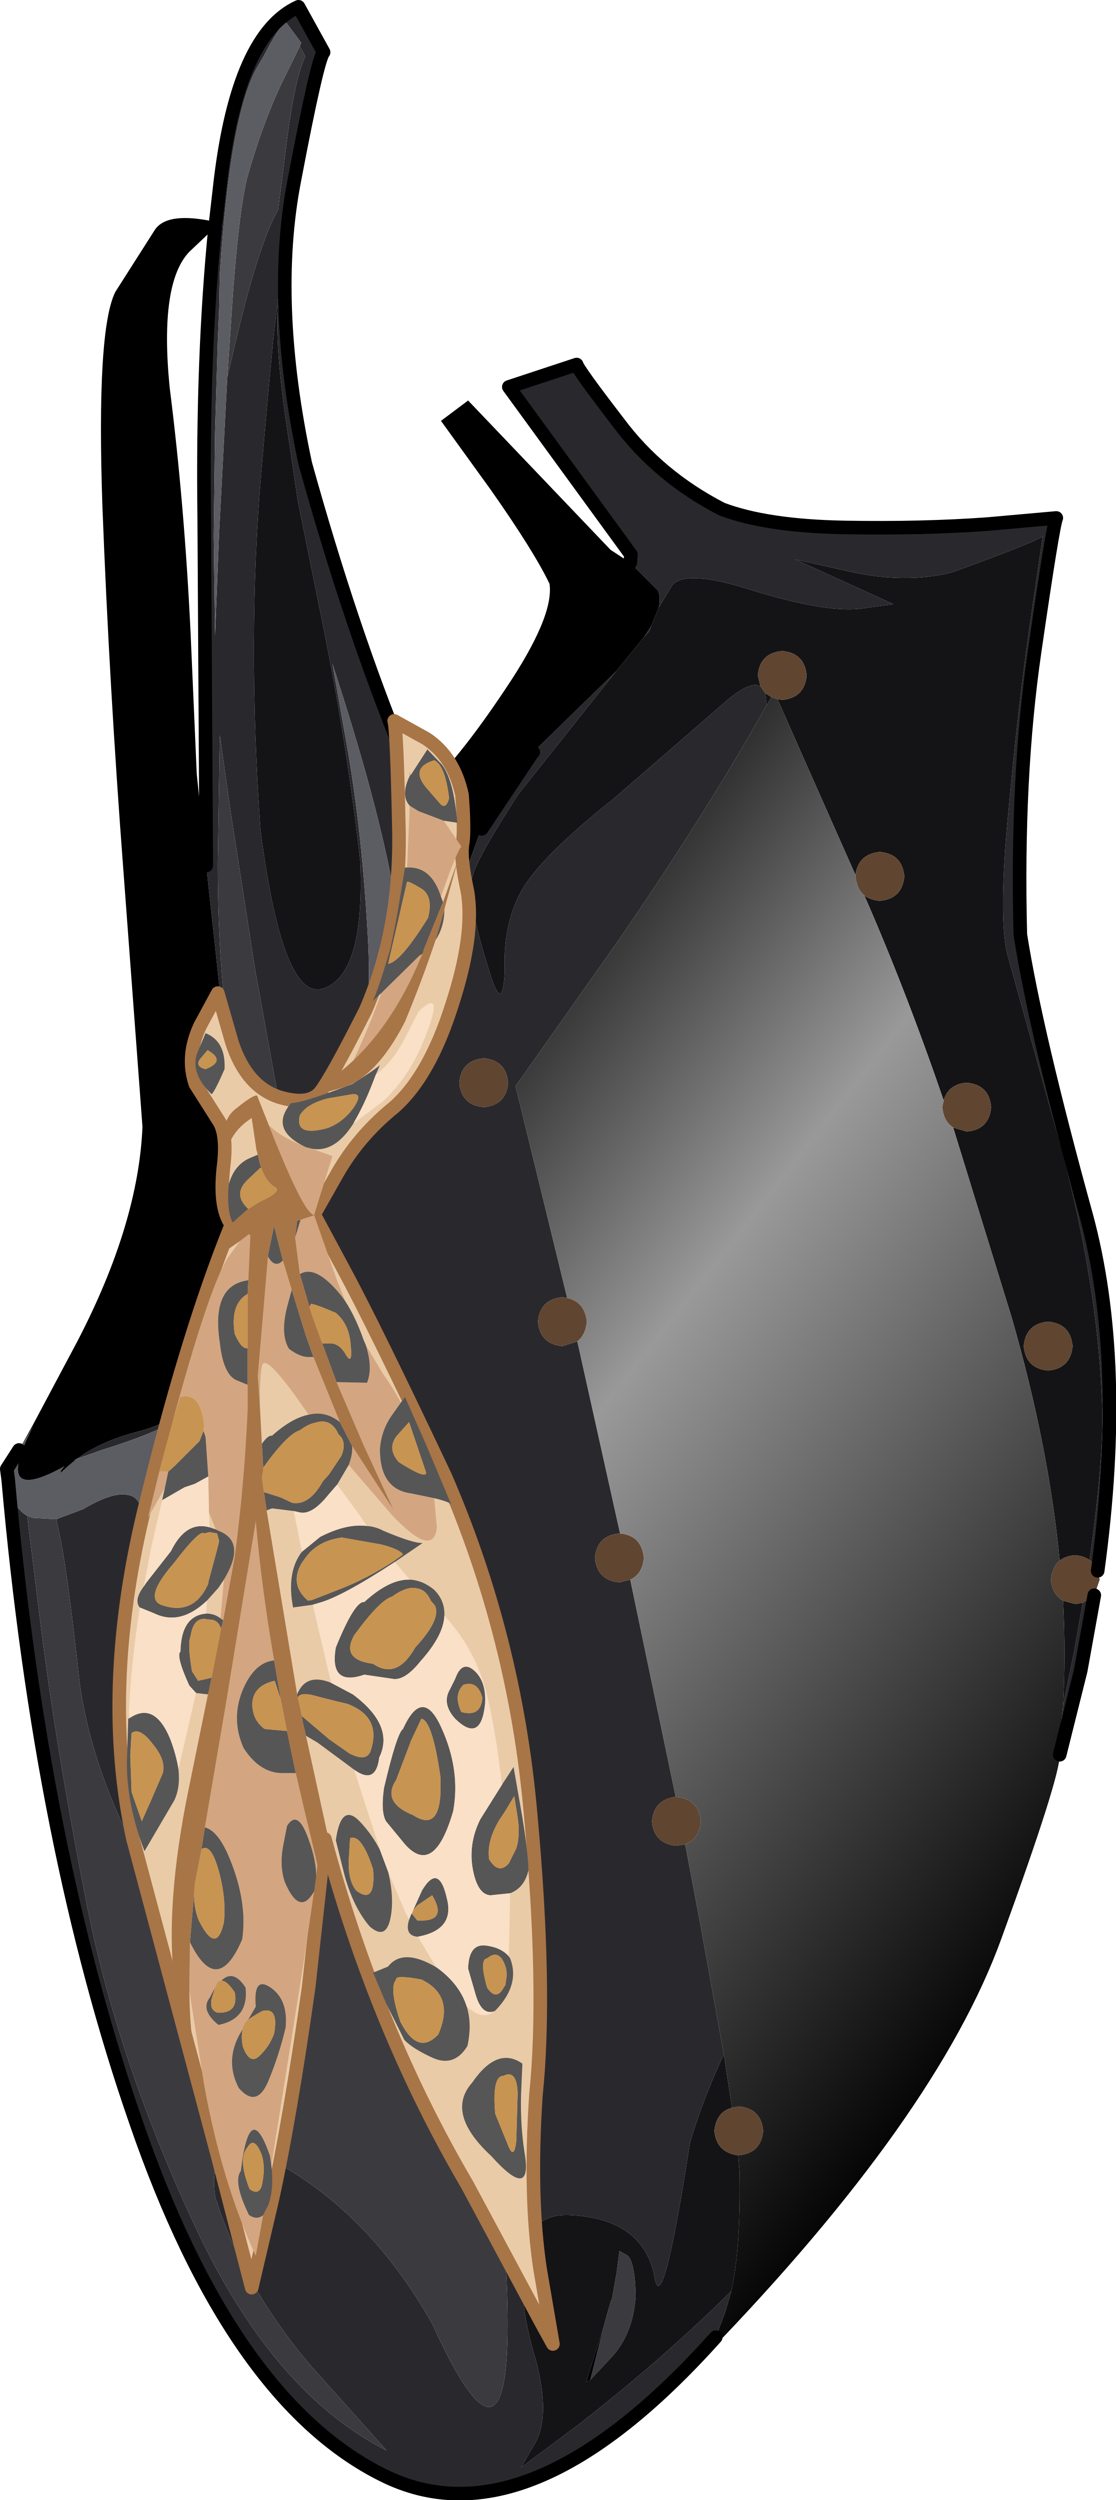 <?xml version="1.0" encoding="UTF-8" standalone="no"?>
<svg xmlns:xlink="http://www.w3.org/1999/xlink" height="184.15px" width="82.25px" xmlns="http://www.w3.org/2000/svg">
  <g transform="matrix(1.0, 0.0, 0.0, 1.0, 41.1, 92.05)">
    <path d="M-19.0 -88.65 L-18.9 -88.9 -19.9 -90.25 Q-20.15 -90.85 -21.65 -87.95 L-22.15 -87.1 Q-24.15 -83.55 -24.9 -71.9 L-24.95 -69.35 -25.05 -66.9 -25.25 -60.25 -25.35 -52.6 -25.25 -45.25 -24.95 -52.85 -24.35 -64.25 -23.55 -67.65 Q-21.95 -74.25 -20.6 -76.6 L-19.95 -81.75 Q-19.35 -86.35 -18.6 -87.9 L-19.0 -88.65 M-25.2 -75.7 L-24.85 -78.75 Q-23.55 -89.55 -19.1 -91.55 L-17.25 -88.2 Q-17.7 -87.75 -19.4 -78.8 -21.15 -69.85 -18.6 -57.9 -15.25 -45.85 -11.4 -36.45 L-7.35 -26.75 -7.35 -26.8 -7.25 -26.55 -5.85 -30.4 -5.6 -31.0 -1.9 -36.55 -1.8 -36.65 4.3 -42.6 -2.9 -33.55 Q-5.8 -29.05 -6.2 -27.75 -6.65 -26.45 -6.25 -25.2 -5.9 -23.15 -4.95 -20.25 -4.05 -17.35 -3.9 -20.55 -4.05 -24.1 -2.55 -26.65 -1.0 -29.15 4.1 -33.2 L12.35 -40.35 Q14.2 -41.95 14.95 -41.5 L15.3 -41.0 15.4 -40.2 15.4 -40.1 Q10.75 -31.85 4.35 -22.6 L-3.1 -12.05 0.7 3.55 0.35 3.5 Q-1.3 3.65 -1.45 5.3 -1.3 6.95 0.35 7.1 L1.45 6.75 4.6 20.9 4.55 20.9 Q2.9 21.05 2.75 22.7 2.9 24.35 4.55 24.5 L5.35 24.3 8.7 40.3 Q7.1 40.5 6.95 42.1 7.1 43.75 8.75 43.9 L9.4 43.8 10.5 49.6 12.25 59.25 Q10.6 62.85 9.75 65.8 7.65 79.35 7.1 75.45 6.15 71.3 0.75 71.1 -2.2 71.05 -2.55 74.35 -2.9 77.6 -1.6 81.8 -0.55 85.8 -1.6 87.8 L-2.7 89.7 -1.5 88.8 1.45 86.6 Q7.7 81.75 12.8 76.7 L12.35 78.25 11.65 80.1 Q-2.25 95.6 -12.9 90.25 -24.05 84.7 -31.1 64.2 -38.1 44.05 -40.5 16.9 -40.25 18.95 -39.1 19.6 L-38.05 28.05 Q-36.85 37.45 -34.6 48.75 -32.25 60.2 -26.6 72.2 -20.9 84.25 -12.6 88.45 L-18.15 82.25 Q-23.15 76.4 -25.25 69.75 -26.0 64.0 -19.75 67.8 -13.5 71.6 -9.25 79.1 -2.6 93.75 -3.9 73.45 -5.05 62.05 -10.55 46.0 -16.0 29.9 -17.9 19.75 -19.05 10.25 -19.35 1.75 -19.7 -6.75 -20.6 -11.25 L-22.3 -20.65 -24.1 -32.25 -24.9 -37.9 -25.05 -28.5 Q-25.05 -19.9 -23.9 -13.55 -22.65 -8.25 -22.6 -4.65 -22.55 -1.05 -23.6 2.75 L-23.65 3.1 -24.7 5.9 Q-26.25 10.15 -26.95 11.45 -27.5 12.85 -33.6 14.75 L-35.3 15.35 -35.5 15.45 -35.35 15.35 Q-33.65 14.1 -30.95 13.4 -27.65 12.55 -26.6 10.45 L-24.1 2.85 Q-22.55 -2.2 -23.1 -5.55 -23.65 -7.95 -24.45 -14.95 L-25.9 -28.3 -25.9 -28.55 -26.05 -54.0 Q-26.2 -65.75 -25.25 -75.3 -24.85 -75.6 -24.65 -75.55 L-25.2 -75.7 M5.35 -50.6 L5.4 -51.2 -3.6 -63.55 1.4 -65.2 Q1.5 -64.8 4.5 -60.9 7.45 -56.95 12.1 -54.55 15.4 -53.3 21.15 -53.2 26.9 -53.1 31.7 -53.45 L36.75 -53.9 Q36.5 -53.35 35.15 -44.05 33.8 -34.75 34.1 -23.2 35.25 -15.95 38.95 -2.55 41.9 8.3 39.8 23.65 39.6 23.1 39.2 22.85 40.35 14.8 40.1 10.8 39.75 2.45 37.1 -7.55 L33.1 -21.9 Q32.5 -24.8 33.2 -32.05 33.85 -39.3 34.75 -45.7 L35.75 -52.55 Q35.4 -52.2 29.1 -49.9 25.75 -49.05 21.75 -49.9 L17.5 -50.85 24.75 -47.55 22.2 -47.2 Q19.65 -46.95 14.4 -48.55 9.45 -50.15 8.45 -48.95 L7.45 -47.3 Q7.6 -48.0 7.4 -48.55 L5.35 -50.6 M39.55 25.45 L38.55 31.0 37.0 37.2 36.9 36.95 37.25 33.55 38.05 29.65 38.7 26.0 39.55 25.45 M-40.6 16.15 L-39.7 14.75 -40.6 16.15 M-20.55 -70.25 Q-20.8 -69.45 -21.85 -57.2 -22.9 -44.95 -21.9 -30.9 -20.25 -18.2 -17.25 -19.25 -14.2 -20.3 -14.55 -28.6 -15.5 -37.05 -17.25 -45.75 L-19.15 -55.15 -20.1 -61.55 Q-20.9 -67.35 -20.55 -70.25 M6.9 -45.95 L6.75 -45.55 6.35 -45.1 6.9 -45.95 M-15.45 -36.65 Q-14.4 -30.5 -14.0 -23.2 -13.55 -15.9 -15.25 -12.2 -14.4 -11.4 -12.05 -16.8 -9.75 -22.25 -16.6 -43.15 L-15.45 -36.65 M-7.25 -12.3 Q-7.1 -10.65 -5.45 -10.5 -3.8 -10.65 -3.65 -12.3 -3.8 -13.95 -5.45 -14.1 -7.1 -13.95 -7.25 -12.3 M-24.3 49.45 Q-24.45 53.05 -26.6 51.05 -29.05 48.7 -31.8 42.9 -34.55 37.1 -35.25 31.75 -36.05 24.4 -36.6 21.5 L-36.95 19.85 -34.95 19.1 Q-32.85 17.85 -31.75 18.05 -30.8 18.15 -30.6 19.45 L-29.05 27.6 -26.05 41.15 -24.3 49.45" fill="#29292d" fill-rule="evenodd" stroke="none"/>
    <path d="M-24.35 -64.25 L-24.1 -67.95 Q-23.6 -75.95 -22.9 -78.9 -21.8 -82.8 -20.4 -85.8 L-19.0 -88.65 -18.6 -87.9 Q-19.35 -86.35 -19.95 -81.75 L-20.6 -76.6 Q-21.95 -74.25 -23.55 -67.65 L-24.35 -64.25 M-23.65 3.1 L-23.6 2.75 Q-22.55 -1.05 -22.6 -4.65 -22.65 -8.25 -23.9 -13.55 -25.05 -19.9 -25.05 -28.5 L-24.9 -37.9 -24.1 -32.25 -22.3 -20.65 -20.6 -11.25 Q-19.7 -6.75 -19.35 1.75 -19.05 10.25 -17.9 19.75 -16.0 29.9 -10.55 46.0 -5.05 62.05 -3.9 73.45 -2.6 93.75 -9.25 79.1 -13.5 71.6 -19.75 67.8 -26.0 64.0 -25.25 69.75 -23.15 76.4 -18.15 82.25 L-12.6 88.45 Q-20.9 84.25 -26.6 72.2 -32.25 60.2 -34.6 48.75 -36.85 37.45 -38.05 28.05 L-39.1 19.6 -38.65 19.75 -36.95 19.85 -36.6 21.5 Q-36.05 24.4 -35.25 31.75 -34.55 37.1 -31.8 42.9 -29.05 48.7 -26.6 51.05 -24.45 53.05 -24.3 49.45 L-24.25 49.75 Q-24.3 51.8 -26.0 53.1 L-27.95 54.45 -25.7 53.85 Q-23.75 53.2 -23.25 50.75 -23.2 48.7 -24.4 41.65 L-26.9 27.65 Q-28.15 20.65 -28.25 18.75 -27.6 14.75 -25.95 13.75 -25.3 12.3 -24.2 7.05 L-22.95 1.1 -23.65 3.1 M4.0 77.3 L4.35 75.3 4.55 73.75 5.1 74.05 Q5.7 74.45 5.75 77.1 5.55 79.9 3.95 81.6 L2.4 83.25 3.4 79.3 3.95 77.4 4.0 77.3" fill="#3b3b3f" fill-rule="evenodd" stroke="none"/>
    <path d="M-24.35 -64.25 L-24.95 -52.85 -25.25 -45.25 -25.35 -52.6 -25.25 -60.25 -25.05 -66.9 -24.95 -69.35 -24.9 -71.9 Q-24.15 -83.55 -22.15 -87.1 L-21.65 -87.95 Q-20.15 -90.85 -19.9 -90.25 L-18.9 -88.9 -19.0 -88.65 -20.4 -85.8 Q-21.8 -82.8 -22.9 -78.9 -23.6 -75.95 -24.1 -67.95 L-24.35 -64.25 M-40.5 16.9 L-40.6 16.15 -39.7 14.75 -38.65 13.0 Q-41.75 18.95 -36.35 15.95 L-36.6 16.25 -36.65 16.45 -36.1 15.95 -35.5 15.45 -35.65 15.5 -35.35 15.35 -35.5 15.45 -35.3 15.35 -33.6 14.75 Q-27.5 12.85 -26.95 11.45 -26.25 10.15 -24.7 5.9 L-23.65 3.1 -22.95 1.1 -24.2 7.05 Q-25.3 12.3 -25.95 13.75 -27.6 14.75 -28.25 18.75 -28.15 20.65 -26.9 27.65 L-24.4 41.65 Q-23.2 48.7 -23.25 50.75 -23.75 53.2 -25.7 53.85 L-27.95 54.45 -26.0 53.1 Q-24.3 51.8 -24.25 49.75 L-24.3 49.45 -26.05 41.15 -29.05 27.6 -30.6 19.45 Q-30.8 18.15 -31.75 18.05 -32.85 17.85 -34.95 19.1 L-36.95 19.85 -38.65 19.75 -39.1 19.6 Q-40.25 18.95 -40.5 16.9 M-15.45 -36.65 L-16.6 -43.15 Q-9.75 -22.25 -12.05 -16.8 -14.4 -11.4 -15.25 -12.2 -13.55 -15.9 -14.0 -23.2 -14.4 -30.5 -15.45 -36.65" fill="#5c5c63" fill-rule="evenodd" stroke="none"/>
    <path d="M-20.55 -70.25 Q-20.9 -67.35 -20.1 -61.55 L-19.15 -55.15 -17.25 -45.75 Q-15.5 -37.05 -14.55 -28.6 -14.2 -20.3 -17.25 -19.25 -20.25 -18.2 -21.9 -30.9 -22.9 -44.95 -21.85 -57.2 -20.8 -69.45 -20.55 -70.25 M7.45 -47.3 L8.45 -48.95 Q9.45 -50.15 14.4 -48.55 19.65 -46.95 22.2 -47.2 L24.75 -47.55 17.5 -50.85 21.75 -49.9 Q25.75 -49.05 29.1 -49.9 35.4 -52.2 35.75 -52.55 L34.75 -45.7 Q33.85 -39.3 33.2 -32.05 32.5 -24.8 33.1 -21.9 L37.1 -7.55 Q39.75 2.45 40.1 10.8 40.35 14.8 39.2 22.85 38.75 22.55 38.15 22.5 37.45 22.55 37.0 22.9 36.2 14.5 33.45 4.95 L29.15 -9.0 30.15 -8.7 Q31.8 -8.85 31.95 -10.5 31.8 -12.15 30.15 -12.3 28.8 -12.2 28.45 -11.0 25.65 -19.15 22.6 -26.1 23.05 -25.75 23.75 -25.7 25.4 -25.85 25.55 -27.5 25.4 -29.15 23.75 -29.3 22.15 -29.15 21.95 -27.6 L16.2 -40.55 16.55 -40.5 Q18.2 -40.65 18.35 -42.3 18.2 -43.95 16.55 -44.1 14.9 -43.95 14.75 -42.3 L14.95 -41.5 Q14.2 -41.95 12.35 -40.35 L4.1 -33.2 Q-1.0 -29.15 -2.55 -26.65 -4.05 -24.1 -3.9 -20.55 -4.05 -17.35 -4.95 -20.25 -5.9 -23.15 -6.25 -25.2 -6.65 -26.45 -6.2 -27.75 -5.8 -29.05 -2.9 -33.55 L4.3 -42.6 4.55 -42.9 6.35 -45.1 6.75 -45.55 6.9 -45.95 7.45 -47.3 M15.3 -41.0 L15.75 -40.7 15.4 -40.1 15.4 -40.2 15.3 -41.0 M12.25 59.25 L12.85 63.2 Q11.7 63.5 11.55 64.9 11.7 66.5 13.3 66.7 L13.4 67.95 Q13.5 73.5 12.8 76.7 7.7 81.75 1.45 86.6 L-1.5 88.8 -2.7 89.7 -1.6 87.8 Q-0.55 85.8 -1.6 81.8 -2.9 77.6 -2.55 74.35 -2.2 71.05 0.75 71.1 6.15 71.3 7.1 75.45 7.65 79.35 9.75 65.8 10.6 62.85 12.25 59.25 M37.95 7.1 Q37.8 5.45 36.15 5.3 34.5 5.45 34.35 7.1 34.5 8.75 36.15 8.9 37.8 8.75 37.95 7.1 M37.25 25.85 L38.15 26.1 38.7 26.0 38.05 29.65 37.25 33.55 Q37.45 29.8 37.25 25.85 M2.4 83.25 L3.95 81.6 Q5.55 79.9 5.75 77.1 5.7 74.45 5.1 74.05 L4.55 73.75 4.35 75.3 4.0 77.3 3.9 77.45 3.4 79.3 2.1 83.4 2.4 83.25" fill="#141416" fill-rule="evenodd" stroke="none"/>
    <path d="M39.8 23.65 L39.95 24.3 39.55 25.45 38.7 26.0 38.15 26.1 37.25 25.85 Q36.45 25.4 36.35 24.3 36.45 23.35 37.0 22.9 37.45 22.55 38.15 22.5 38.75 22.55 39.2 22.85 39.6 23.1 39.8 23.65 M14.95 -41.5 L14.75 -42.3 Q14.9 -43.95 16.55 -44.1 18.2 -43.95 18.35 -42.3 18.2 -40.65 16.55 -40.5 L16.2 -40.55 15.75 -40.7 15.3 -41.0 14.95 -41.5 M21.95 -27.6 Q22.15 -29.15 23.75 -29.3 25.4 -29.15 25.55 -27.5 25.4 -25.85 23.75 -25.7 23.05 -25.75 22.6 -26.1 22.05 -26.55 21.95 -27.5 L21.95 -27.6 M28.45 -11.0 Q28.8 -12.2 30.15 -12.3 31.8 -12.15 31.95 -10.5 31.8 -8.85 30.15 -8.7 L29.15 -9.0 Q28.45 -9.45 28.35 -10.5 L28.45 -11.0 M-7.25 -12.3 Q-7.1 -13.95 -5.45 -14.1 -3.8 -13.95 -3.65 -12.3 -3.8 -10.65 -5.45 -10.5 -7.1 -10.65 -7.25 -12.3 M1.45 6.75 L0.35 7.1 Q-1.3 6.95 -1.45 5.3 -1.3 3.65 0.35 3.5 L0.7 3.55 Q2.0 3.85 2.15 5.3 2.05 6.3 1.45 6.75 M4.6 20.9 Q6.2 21.05 6.35 22.7 6.25 23.9 5.35 24.3 L4.55 24.5 Q2.9 24.35 2.75 22.7 2.9 21.05 4.55 20.9 L4.6 20.9 M8.7 40.3 L8.75 40.3 Q10.4 40.45 10.55 42.1 10.45 43.4 9.4 43.8 L8.75 43.9 Q7.1 43.75 6.95 42.1 7.1 40.5 8.7 40.3 M12.85 63.2 L13.35 63.1 Q15.0 63.25 15.15 64.9 15.0 66.55 13.35 66.7 L13.3 66.7 Q11.7 66.5 11.55 64.9 11.7 63.5 12.85 63.2 M37.95 7.1 Q37.8 8.75 36.15 8.9 34.5 8.75 34.35 7.1 34.5 5.45 36.15 5.3 37.8 5.45 37.95 7.1" fill="#604531" fill-rule="evenodd" stroke="none"/>
    <path d="M37.0 37.2 Q37.05 38.8 32.7 50.75 27.95 63.85 11.05 81.3 L11.65 80.1 12.35 78.25 12.8 76.7 Q13.5 73.5 13.4 67.95 L13.3 66.7 13.35 66.7 Q15.0 66.55 15.15 64.9 15.0 63.25 13.35 63.1 L12.85 63.2 12.25 59.25 10.5 49.6 9.4 43.8 Q10.45 43.4 10.55 42.1 10.4 40.45 8.75 40.3 L8.7 40.3 5.35 24.3 Q6.25 23.9 6.35 22.7 6.2 21.05 4.6 20.9 L1.45 6.75 Q2.05 6.3 2.15 5.3 2.0 3.85 0.7 3.55 L-3.1 -12.05 4.35 -22.6 Q10.75 -31.85 15.4 -40.1 L15.75 -40.7 16.2 -40.55 21.95 -27.6 21.95 -27.5 Q22.05 -26.55 22.6 -26.1 25.65 -19.15 28.45 -11.0 L28.35 -10.5 Q28.45 -9.45 29.15 -9.0 L33.45 4.95 Q36.2 14.5 37.0 22.9 36.45 23.35 36.35 24.3 36.45 25.4 37.25 25.85 37.45 29.8 37.25 33.55 L36.9 36.95 37.0 37.2" fill="url(#gradient0)" fill-rule="evenodd" stroke="none"/>
    <path d="M-7.35 -26.8 L-10.1 -33.55 Q-7.45 -35.9 -3.85 -41.3 -0.25 -46.65 -0.6 -49.05 -1.75 -51.45 -4.95 -56.0 L-8.6 -61.05 -6.6 -62.55 3.9 -51.55 5.35 -50.6 7.4 -48.55 Q7.6 -48.0 7.45 -47.3 L6.9 -45.95 6.35 -45.1 4.55 -42.9 4.3 -42.6 -1.8 -36.65 -1.95 -36.55 Q-4.25 -34.2 -5.6 -31.0 L-5.85 -30.4 -7.25 -26.55 -7.35 -26.8 M-39.7 14.75 L-38.7 12.95 -35.4 6.75 Q-30.9 -1.9 -30.6 -9.05 L-32.0 -27.85 Q-33.05 -41.65 -33.55 -54.7 -34.0 -67.75 -32.6 -70.55 L-29.7 -75.1 Q-28.8 -76.5 -25.2 -75.7 L-24.65 -75.55 Q-24.85 -75.6 -25.25 -75.3 L-27.15 -73.5 Q-29.35 -71.2 -28.6 -63.55 -27.5 -54.85 -27.05 -45.35 L-26.6 -35.05 -25.9 -28.3 -24.45 -14.95 Q-23.65 -7.95 -23.1 -5.55 -22.55 -2.2 -24.1 2.85 L-26.6 10.45 Q-27.65 12.55 -30.95 13.4 -33.65 14.1 -35.35 15.35 L-35.65 15.5 -35.5 15.45 -36.1 15.95 -36.65 16.45 -36.6 16.25 -36.35 15.95 Q-41.75 18.95 -38.65 13.0 L-39.7 14.75 M4.0 77.3 L3.95 77.4 3.4 79.3 2.4 83.25 2.1 83.4 3.4 79.3 3.9 77.45 4.0 77.3" fill="#000000" fill-rule="evenodd" stroke="none"/>
    <path d="M-25.2 -75.7 L-24.85 -78.75 Q-23.55 -89.55 -19.1 -91.55 L-17.25 -88.2 Q-17.7 -87.75 -19.4 -78.8 -21.15 -69.85 -18.6 -57.9 -15.25 -45.85 -11.4 -36.45 L-7.35 -26.75 -7.35 -26.8 M5.35 -50.6 L5.4 -51.2 -3.6 -63.55 1.4 -65.2 Q1.5 -64.8 4.5 -60.9 7.45 -56.95 12.1 -54.55 15.4 -53.3 21.15 -53.2 26.9 -53.1 31.7 -53.45 L36.75 -53.9 Q36.5 -53.35 35.15 -44.05 33.8 -34.75 34.1 -23.2 35.25 -15.95 38.95 -2.55 41.9 8.3 39.8 23.65 M39.55 25.45 L38.55 31.0 37.0 37.2 M11.65 80.1 Q-2.25 95.6 -12.9 90.25 -24.05 84.7 -31.1 64.2 -38.1 44.05 -40.5 16.9 L-40.6 16.15 -39.7 14.75 M-25.25 -75.3 Q-26.2 -65.75 -26.05 -54.0 L-25.9 -28.55 -25.9 -28.3 M-1.8 -36.65 L-1.9 -36.55 -5.6 -31.0" fill="none" stroke="#000000" stroke-linecap="round" stroke-linejoin="round" stroke-width="1.0"/>
    <path d="M-12.05 -38.95 Q-11.85 -38.3 -11.7 -30.95 -11.55 -23.65 -14.15 -17.65 -16.75 -12.5 -17.55 -11.55 -18.4 -10.6 -20.55 -11.25 -22.95 -12.05 -24.0 -15.25 L-25.05 -18.9 -26.35 -16.5 Q-27.4 -14.25 -26.7 -12.2 L-25.05 -9.6 Q-24.35 -8.65 -24.6 -6.35 -25.0 -3.15 -24.05 -1.85 -27.4 6.4 -30.55 19.5 -33.65 32.6 -31.3 43.4 L-25.05 66.8 -22.55 76.45 -21.05 70.05 Q-19.7 63.9 -18.35 54.3 L-17.15 43.4 Q-13.4 57.4 -6.65 68.9 L-1.15 79.15 -0.35 80.6 -1.3 75.05 Q-2.1 69.7 -1.6 62.25 -0.8 54.5 -2.0 41.5 -3.15 28.5 -8.3 16.65 -13.55 5.55 -15.8 1.4 L-17.95 -2.6 -16.25 -5.6 Q-14.65 -8.4 -12.05 -10.5 -9.45 -12.8 -7.8 -18.0 -6.1 -23.2 -6.65 -26.4 -7.2 -28.95 -7.0 -29.95 -6.85 -30.95 -7.05 -33.5 -7.65 -36.3 -9.7 -37.65 L-12.05 -38.95" fill="#eacba8" fill-rule="evenodd" stroke="none"/>
    <path d="M-12.05 -38.95 Q-11.85 -38.3 -11.7 -30.95 -11.55 -23.65 -14.15 -17.65 -16.75 -12.5 -17.55 -11.55 -18.4 -10.6 -20.55 -11.25 -22.95 -12.05 -24.0 -15.25 L-25.05 -18.9 -26.35 -16.5 Q-27.4 -14.25 -26.7 -12.2 L-25.05 -9.6 Q-24.35 -8.65 -24.6 -6.35 -25.0 -3.15 -24.05 -1.85 -27.4 6.4 -30.55 19.5 -33.65 32.6 -31.3 43.4 L-25.05 66.8 -22.55 76.45 -21.05 70.05 Q-19.7 63.9 -18.35 54.3 L-17.15 43.4 Q-13.4 57.4 -6.65 68.9 L-1.15 79.15 -0.35 80.6 -1.3 75.05 Q-2.1 69.7 -1.6 62.25 -0.8 54.5 -2.0 41.5 -3.15 28.5 -8.3 16.65 -13.55 5.55 -15.8 1.4 L-17.95 -2.6 -16.25 -5.6 Q-14.65 -8.4 -12.05 -10.5 -9.45 -12.8 -7.8 -18.0 -6.1 -23.2 -6.65 -26.4 -7.2 -28.95 -7.0 -29.95 -6.85 -30.95 -7.05 -33.5 -7.65 -36.3 -9.7 -37.65 L-12.05 -38.95 Z" fill="none" stroke="#a87547" stroke-linecap="round" stroke-linejoin="round" stroke-width="1.0"/>
    <path d="M-10.8 -35.0 L-10.9 -34.9 -10.95 -35.2 -10.8 -35.0 M-10.9 -32.7 L-10.25 -32.3 -8.4 -31.6 -7.1 -29.7 Q-7.45 -29.3 -8.6 -26.0 -9.3 -28.25 -11.1 -28.15 L-10.9 -32.7 M-23.4 -0.65 L-22.75 -1.15 -22.65 -1.05 -22.8 2.25 Q-25.55 2.6 -24.9 6.85 -24.65 9.15 -23.7 9.6 L-22.85 9.95 -22.85 11.8 Q-23.1 17.35 -23.8 22.6 L-24.65 27.3 -24.85 27.15 -24.6 24.3 Q-22.9 21.5 -25.0 20.7 L-25.2 20.6 -25.7 19.35 -25.75 16.7 -25.95 13.8 -26.1 13.35 Q-26.0 12.75 -26.25 11.95 -26.65 10.55 -27.8 10.85 L-28.5 13.1 Q-25.65 2.55 -24.25 0.5 L-23.4 -0.65 M-25.75 32.7 L-26.15 34.6 -25.8 32.75 -25.75 32.7 M-27.15 54.55 L-27.1 51.0 Q-25.1 55.1 -23.25 50.8 -22.85 48.1 -24.15 44.9 -25.0 42.8 -26.0 42.55 L-24.4 33.15 -22.25 20.0 Q-21.85 24.7 -20.9 30.25 -22.35 30.4 -23.2 32.4 -24.1 34.55 -23.15 36.7 -21.95 38.55 -20.3 38.55 L-19.3 38.55 -18.65 41.35 -17.7 45.3 -17.8 46.15 Q-17.8 44.95 -18.35 43.45 -19.15 41.15 -19.95 42.45 L-20.25 44.0 Q-20.5 45.45 -20.1 46.6 -19.0 49.15 -17.95 47.25 L-18.65 52.05 -20.95 66.5 -21.1 67.45 -21.2 66.75 Q-22.7 62.4 -23.35 67.85 -23.95 68.65 -22.75 71.1 -22.15 71.5 -21.7 71.1 L-22.25 74.1 Q-24.75 68.7 -26.05 61.55 L-27.15 54.55 M-21.95 11.45 L-22.1 9.3 -21.35 0.5 Q-20.85 1.4 -20.25 0.8 L-19.6 2.95 -19.95 4.25 Q-20.45 6.25 -19.8 7.3 -18.95 7.95 -18.25 7.9 L-18.0 7.9 -16.05 12.7 Q-17.1 11.85 -18.35 12.15 L-18.6 11.8 Q-21.4 7.75 -21.75 8.45 -21.95 8.9 -21.95 11.45 M-15.15 14.45 L-12.1 19.15 -14.3 14.4 -16.3 9.75 -14.05 9.8 Q-13.6 8.7 -14.15 7.0 L-12.9 9.1 Q-12.15 10.15 -11.55 11.25 L-12.15 12.1 Q-13.0 13.25 -13.1 14.7 -13.1 17.65 -10.8 17.95 L-9.1 18.3 -8.9 20.45 Q-9.15 22.8 -12.25 19.5 L-15.4 15.85 Q-15.1 15.1 -15.15 14.45 M-19.0 1.8 L-19.35 -0.9 -18.95 -2.2 -17.95 -2.55 Q-18.7 -2.6 -21.3 -9.2 -20.5 -8.35 -18.85 -7.7 L-18.55 -7.55 -18.15 -7.45 -16.6 -6.9 -17.95 -2.55 -16.3 2.15 -15.65 3.8 -15.9 3.45 Q-17.8 1.05 -19.0 1.8 M-15.05 -13.95 Q-13.85 -16.5 -13.0 -18.9 L-10.2 -21.65 -9.95 -21.8 -10.1 -21.5 Q-12.05 -16.8 -15.05 -13.95 M-29.35 16.3 L-28.7 16.35 -28.95 17.55 -30.2 19.75 -29.35 16.3 M-21.15 54.35 Q-22.45 53.45 -22.25 55.75 L-23.5 57.9 Q-24.5 59.85 -23.5 61.75 -22.2 63.25 -21.35 61.3 -20.55 59.4 -20.05 57.3 -19.85 55.25 -21.15 54.35 M-24.8 53.85 L-25.05 53.9 -25.25 54.35 -25.65 55.1 Q-26.35 56.0 -25.0 57.1 -22.75 56.65 -23.0 54.35 -23.9 52.95 -24.8 53.85" fill="#d3a681" fill-rule="evenodd" stroke="none"/>
    <path d="M-9.1 -36.05 Q-10.9 -35.5 -9.7 -34.05 L-8.7 -32.9 Q-8.25 -32.35 -8.0 -33.25 -8.3 -35.7 -9.1 -36.05 M-10.9 -34.9 L-10.8 -35.0 -9.6 -36.85 -8.55 -35.75 Q-7.65 -34.6 -7.4 -31.45 L-8.4 -31.6 -10.25 -32.3 -10.9 -32.7 Q-11.6 -33.45 -10.9 -34.9 M-25.5 -11.45 Q-27.05 -12.95 -26.6 -14.4 L-25.95 -15.95 Q-24.45 -15.35 -24.55 -13.3 -25.25 -11.7 -25.5 -11.45 M-25.95 -13.3 Q-24.4 -13.9 -25.8 -14.7 L-26.35 -14.05 Q-26.75 -13.5 -25.95 -13.3 M-22.1 -7.0 L-21.95 -6.35 -21.85 -6.05 -21.95 -6.0 -22.9 -5.1 Q-23.9 -4.1 -22.9 -3.1 L-22.8 -3.0 -23.95 -2.0 Q-24.4 -2.85 -24.25 -4.75 -23.9 -6.15 -22.8 -6.7 L-22.1 -7.0 M-22.8 2.25 L-22.85 3.25 Q-24.15 4.0 -23.8 6.2 -23.3 7.35 -22.85 7.25 L-22.85 9.95 -23.7 9.6 Q-24.65 9.15 -24.9 6.85 -25.55 2.6 -22.8 2.25 M-24.65 27.3 L-24.8 27.9 -24.95 27.6 Q-25.2 27.25 -25.6 27.25 L-25.95 27.2 Q-26.85 27.1 -27.05 28.45 -27.3 29.0 -26.95 31.05 L-26.5 31.75 -25.6 31.55 -25.5 31.5 -25.75 32.7 -25.8 32.75 -26.65 32.65 -27.15 32.1 Q-28.15 29.9 -27.8 29.6 -27.75 26.95 -25.9 26.8 -25.3 26.8 -24.85 27.15 L-24.65 27.3 M-27.1 51.0 L-26.8 47.5 Q-26.8 48.55 -26.45 49.4 -25.15 52.0 -24.6 49.55 -24.4 47.7 -25.05 45.5 -25.6 43.7 -26.25 44.15 L-26.0 42.55 Q-25.0 42.8 -24.15 44.9 -22.85 48.1 -23.25 50.8 -25.1 55.1 -27.1 51.0 M-20.9 30.25 L-20.4 33.15 -20.85 31.75 Q-22.4 32.1 -22.5 33.35 -22.55 34.6 -21.6 35.3 L-19.95 35.45 -19.3 38.55 -20.3 38.55 Q-21.95 38.55 -23.15 36.7 -24.1 34.55 -23.2 32.4 -22.35 30.4 -20.9 30.25 M-18.55 35.8 L-18.8 34.75 -18.85 34.35 -16.85 36.05 -15.35 37.1 Q-14.0 37.8 -13.75 36.8 -13.0 34.4 -15.5 33.45 L-16.35 33.25 -18.1 32.8 Q-19.0 32.6 -19.15 33.0 L-19.2 32.75 Q-18.55 31.15 -16.7 31.9 L-15.1 32.75 Q-12.0 35.05 -13.15 37.4 -13.4 39.45 -15.0 38.3 L-15.4 38.0 -17.7 36.3 -18.55 35.8 M-21.45 19.2 L-21.65 17.85 -20.4 18.25 -19.55 18.65 Q-18.3 18.85 -17.3 17.05 L-16.85 16.55 -15.95 15.2 Q-15.5 14.15 -16.15 13.6 -16.7 12.35 -17.9 12.75 -18.4 12.85 -19.0 13.3 -19.9 13.55 -21.7 16.05 L-21.8 14.3 Q-21.35 13.65 -21.05 13.7 -19.6 12.4 -18.35 12.15 -17.1 11.85 -16.05 12.7 L-15.15 14.45 Q-15.1 15.1 -15.4 15.85 L-16.25 17.3 -16.9 18.05 Q-18.1 19.55 -19.0 19.35 L-19.45 19.25 -21.05 19.05 -21.45 19.2 M-21.35 0.5 L-21.35 0.4 -20.9 -1.75 -20.25 0.8 Q-20.85 1.4 -21.35 0.5 M-19.6 2.95 L-18.55 6.35 -18.0 7.9 -18.25 7.9 Q-18.95 7.95 -19.8 7.3 -20.45 6.25 -19.95 4.25 L-19.6 2.95 M-16.3 9.75 L-17.35 6.9 -16.85 6.9 Q-16.1 6.85 -15.6 7.75 -15.1 8.55 -15.25 7.05 -15.35 5.5 -16.35 4.65 -18.35 3.8 -18.2 4.05 L-18.3 4.2 -19.0 1.8 Q-17.8 1.05 -15.9 3.45 L-15.65 3.8 Q-14.9 4.95 -14.3 6.65 L-14.15 7.0 Q-13.6 8.7 -14.05 9.8 L-16.3 9.75 M-19.35 -0.9 L-19.2 -2.15 -18.95 -2.2 -19.35 -0.9 M-18.85 -7.7 Q-21.2 -8.95 -19.65 -10.8 -18.8 -10.8 -15.15 -12.2 -13.55 -13.2 -13.1 -13.6 L-13.4 -12.9 -13.65 -12.25 Q-14.25 -10.7 -15.0 -9.4 L-15.05 -9.3 Q-16.45 -7.1 -18.15 -7.45 L-18.55 -7.55 -18.85 -7.7 M-11.55 11.25 L-11.25 10.85 -9.7 14.35 -7.85 18.75 Q-8.05 18.55 -9.1 18.3 L-10.8 17.95 Q-13.1 17.65 -13.1 14.7 -13.0 13.25 -12.15 12.1 L-11.55 11.25 M-14.05 20.35 Q-13.4 20.4 -12.85 20.7 -10.6 21.65 -9.95 21.6 L-12.0 23.0 Q-15.9 25.55 -17.55 26.0 L-18.05 26.15 -19.5 26.35 Q-20.0 23.75 -18.85 22.25 L-17.5 21.15 Q-15.55 20.15 -14.05 20.35 M-10.9 24.3 Q-9.95 24.35 -9.1 25.05 -8.3 25.85 -8.35 26.95 -8.4 28.4 -10.1 30.3 -11.3 31.8 -12.2 31.6 L-14.25 31.3 Q-16.85 32.2 -16.35 29.3 -14.95 25.85 -14.25 25.95 -12.4 24.25 -10.9 24.3 M-4.1 39.4 L-3.25 38.1 -2.7 41.25 Q-2.2 44.1 -2.15 45.7 -2.45 47.0 -3.5 47.4 L-4.95 47.55 Q-5.9 47.5 -6.25 45.65 -6.6 43.75 -5.7 41.95 L-4.1 39.4 M-3.6 52.05 L-3.5 52.2 Q-2.75 54.15 -4.6 56.05 L-4.7 56.1 Q-5.6 56.4 -6.05 54.85 L-6.6 52.95 Q-6.55 51.1 -5.3 51.25 -4.15 51.4 -3.6 52.05 M-6.7 55.75 Q-6.3 57.05 -6.65 58.65 -7.6 60.2 -9.15 59.55 -10.7 58.85 -11.3 58.2 L-12.65 55.5 -13.6 53.25 -12.5 52.8 Q-11.4 51.4 -8.95 52.85 L-8.8 52.95 Q-7.2 54.15 -6.7 55.75 M-10.3 50.6 L-10.35 50.6 Q-11.3 50.5 -10.95 49.35 L-10.8 48.95 -10.75 48.9 -10.35 49.4 Q-8.05 49.55 -9.25 47.55 L-10.35 48.3 -10.65 48.65 -10.0 47.2 Q-8.75 45.1 -8.15 47.85 -7.6 50.1 -10.3 50.6 M-12.5 45.8 Q-12.0 47.85 -12.35 49.35 -12.7 50.85 -13.85 49.85 -15.05 48.45 -15.7 46.1 L-16.35 43.5 Q-15.95 40.65 -14.55 42.15 -13.7 43.05 -13.1 44.2 L-12.5 45.8 M-8.6 -26.0 L-8.45 -25.6 -9.85 -22.15 -9.95 -21.8 -10.2 -21.65 -13.0 -18.9 -13.65 -18.3 Q-13.35 -18.75 -12.35 -22.1 -11.9 -24.1 -11.6 -26.05 L-11.25 -28.15 -11.1 -28.15 Q-9.3 -28.25 -8.6 -26.0 M-8.35 -25.05 Q-8.35 -23.8 -9.0 -22.8 L-8.35 -25.05 M-11.1 -27.1 L-12.5 -21.05 -12.35 -21.1 Q-11.45 -21.4 -9.55 -24.45 -9.15 -26.05 -10.05 -26.6 -10.95 -27.15 -11.1 -27.1 M-16.9 -11.15 Q-18.45 -10.8 -19.0 -9.9 -19.4 -8.3 -17.0 -8.95 -15.85 -9.35 -15.05 -10.45 -14.3 -11.55 -15.15 -11.45 L-16.9 -11.15 M-11.7 15.65 Q-9.65 16.95 -9.7 16.4 L-10.95 12.7 -11.85 13.7 Q-12.6 14.65 -11.7 15.65 M-26.1 13.35 L-25.95 13.8 -25.75 16.7 -26.75 17.25 -27.5 17.5 -29.15 18.45 -28.95 17.55 -28.7 16.35 -28.25 15.95 -26.4 14.1 -26.1 13.35 M-25.2 20.6 L-25.0 20.7 Q-22.9 21.5 -24.6 24.3 L-25.0 24.9 -25.85 25.85 Q-27.8 27.7 -29.7 26.8 L-30.8 26.35 Q-31.25 25.8 -30.5 24.8 L-30.3 24.5 -28.5 22.2 Q-27.4 19.95 -25.65 20.45 L-25.2 20.6 M-26.05 20.9 Q-26.35 20.55 -28.3 23.1 -30.6 25.75 -29.1 26.2 -26.8 26.95 -25.75 24.6 L-25.75 24.5 -25.05 21.9 -24.95 21.45 -25.1 20.9 -25.65 20.8 -26.05 20.9 M-31.55 34.5 Q-29.7 33.25 -28.55 36.05 -28.1 37.25 -27.95 38.25 -27.8 39.6 -28.25 40.55 L-30.45 44.3 Q-31.75 40.9 -31.75 37.85 L-31.65 34.55 -31.55 34.5 M-30.05 40.75 L-29.1 38.55 Q-28.85 37.6 -29.85 36.4 -30.8 35.15 -31.4 35.6 L-31.45 36.35 -31.5 37.3 -31.4 39.95 -30.65 42.1 -30.1 40.85 -30.05 40.75 M-9.35 25.85 Q-9.7 25.05 -10.35 24.95 -11.1 24.75 -12.2 25.55 -13.1 25.8 -15.0 28.4 -16.0 30.2 -13.6 30.5 -11.85 31.7 -10.5 29.3 -8.55 27.2 -9.05 26.2 L-9.35 25.85 M-18.1 25.8 L-16.05 25.0 Q-14.1 24.25 -12.1 22.95 L-11.4 22.45 Q-11.65 22.05 -13.05 21.7 L-15.9 21.2 Q-17.8 21.45 -18.7 22.85 L-18.85 23.05 Q-19.8 24.65 -18.4 25.85 L-18.1 25.8 M-11.9 39.05 Q-13.0 40.7 -10.65 41.65 -8.4 43.1 -8.65 38.75 -9.25 34.65 -10.05 34.55 L-10.8 36.15 -11.9 39.05 M-12.8 39.65 Q-11.85 35.6 -11.4 35.3 -9.95 32.1 -8.55 35.25 -7.15 38.35 -7.7 41.35 -9.1 46.2 -11.25 43.8 L-12.65 42.1 Q-13.05 41.4 -12.8 39.65 M-5.55 33.0 Q-5.9 31.7 -6.95 32.05 -7.7 32.8 -7.1 34.05 -5.65 34.45 -5.55 33.0 M-7.55 34.55 Q-8.45 33.55 -8.05 32.6 L-7.55 31.6 Q-7.05 30.2 -6.15 31.0 -5.25 31.8 -5.35 33.45 -5.65 36.4 -7.55 34.55 M-4.3 42.0 Q-5.25 43.6 -5.05 44.9 -4.35 46.05 -3.6 45.2 L-3.05 44.1 Q-2.75 43.15 -2.95 41.8 L-3.2 40.25 -3.9 41.4 -4.3 42.0 M-5.2 52.2 Q-5.8 52.25 -5.2 54.35 -4.6 55.25 -4.1 54.55 L-3.85 54.15 -3.75 53.4 -3.8 52.95 Q-4.25 51.4 -5.2 52.2 M-17.95 47.25 Q-19.0 49.15 -20.1 46.6 -20.5 45.45 -20.25 44.0 L-19.95 42.45 Q-19.15 41.15 -18.35 43.45 -17.8 44.95 -17.8 46.15 L-17.95 47.25 M-15.4 45.0 Q-15.45 46.45 -14.85 47.2 -13.4 48.3 -13.6 45.65 -14.45 43.0 -15.3 43.35 L-15.4 45.0 M-11.6 56.85 Q-10.3 59.4 -8.8 57.8 -7.55 54.95 -10.05 53.75 -12.0 53.4 -11.9 53.75 -12.45 54.35 -11.6 56.85 M-2.7 62.3 Q-2.75 64.5 -2.45 66.45 -1.8 70.2 -4.9 66.75 -8.3 63.6 -6.3 61.35 -4.45 58.65 -2.6 59.95 L-2.7 62.3 M-4.0 60.85 Q-4.85 60.85 -4.6 63.65 L-3.6 66.1 Q-3.2 67.0 -3.05 65.65 L-2.95 62.15 Q-3.0 60.35 -4.0 60.85 M-22.65 56.6 Q-23.5 57.2 -23.2 58.7 -22.7 60.05 -22.0 59.4 -21.25 58.7 -20.9 57.75 -20.55 55.85 -21.65 56.05 -21.8 56.05 -22.65 56.6 M-21.15 54.35 Q-19.85 55.25 -20.05 57.3 -20.55 59.4 -21.35 61.3 -22.2 63.25 -23.5 61.75 -24.5 59.85 -23.5 57.9 L-22.25 55.75 Q-22.45 53.45 -21.15 54.35 M-25.25 54.35 L-25.45 55.0 Q-25.75 56.0 -25.05 56.2 -23.5 56.25 -23.8 54.7 -24.4 53.8 -24.8 53.85 -23.9 52.95 -23.0 54.35 -22.75 56.65 -25.0 57.1 -26.35 56.0 -25.65 55.1 L-25.25 54.35 M-21.7 71.1 Q-22.15 71.5 -22.75 71.1 -23.95 68.65 -23.35 67.85 -22.7 62.4 -21.2 66.75 L-21.1 67.45 Q-20.9 69.1 -21.3 70.3 L-21.7 71.1 M-21.8 66.7 Q-22.35 65.25 -22.85 66.1 -23.6 66.95 -22.7 69.2 -21.9 69.75 -21.75 68.65 -21.55 67.55 -21.8 66.7" fill="#565656" fill-rule="evenodd" stroke="none"/>
    <path d="M-9.1 -36.05 Q-8.3 -35.7 -8.0 -33.25 -8.25 -32.35 -8.7 -32.9 L-9.7 -34.05 Q-10.9 -35.5 -9.1 -36.05 M-25.95 -13.3 Q-26.75 -13.5 -26.35 -14.05 L-25.8 -14.7 Q-24.4 -13.9 -25.95 -13.3 M-21.85 -6.05 Q-21.5 -5.05 -20.9 -4.65 -20.2 -4.35 -21.8 -3.6 L-22.0 -3.5 -22.8 -3.0 -22.9 -3.1 Q-23.9 -4.1 -22.9 -5.1 L-21.95 -6.0 -21.85 -6.05 M-22.85 3.25 L-22.85 7.25 Q-23.3 7.35 -23.8 6.2 -24.15 4.0 -22.85 3.25 M-24.8 27.9 L-25.5 31.5 -25.6 31.55 -26.5 31.75 -26.95 31.05 Q-27.3 29.0 -27.05 28.45 -26.85 27.1 -25.95 27.2 L-25.6 27.25 Q-25.2 27.25 -24.95 27.6 L-24.8 27.9 M-26.8 47.5 L-26.75 46.75 -26.25 44.15 Q-25.6 43.7 -25.05 45.5 -24.4 47.7 -24.6 49.55 -25.15 52.0 -26.45 49.4 -26.8 48.55 -26.8 47.5 M-20.4 33.15 L-19.95 35.45 -21.6 35.3 Q-22.55 34.6 -22.5 33.35 -22.4 32.1 -20.85 31.75 L-20.4 33.15 M-18.85 34.35 L-19.15 33.0 Q-19.0 32.6 -18.1 32.8 L-16.35 33.25 -15.5 33.45 Q-13.0 34.4 -13.75 36.8 -14.0 37.8 -15.35 37.1 L-16.85 36.05 -18.85 34.35 M-21.65 17.85 L-21.8 16.75 -21.7 16.25 -21.7 16.05 Q-19.9 13.55 -19.0 13.3 -18.4 12.85 -17.9 12.75 -16.7 12.35 -16.15 13.6 -15.5 14.15 -15.95 15.2 L-16.85 16.55 -17.3 17.05 Q-18.3 18.85 -19.55 18.65 L-20.4 18.25 -21.65 17.85 M-17.35 6.9 L-18.1 4.85 -18.3 4.2 -18.2 4.05 Q-18.35 3.8 -16.35 4.65 -15.35 5.5 -15.25 7.05 -15.1 8.55 -15.6 7.75 -16.1 6.85 -16.85 6.9 L-17.35 6.9 M-11.1 -27.1 Q-10.95 -27.15 -10.05 -26.6 -9.15 -26.05 -9.55 -24.45 -11.45 -21.4 -12.35 -21.1 L-12.5 -21.05 -11.1 -27.1 M-16.9 -11.15 L-15.15 -11.45 Q-14.3 -11.55 -15.05 -10.45 -15.85 -9.35 -17.0 -8.95 -19.4 -8.3 -19.0 -9.9 -18.45 -10.8 -16.9 -11.15 M-11.7 15.65 Q-12.6 14.65 -11.85 13.7 L-10.95 12.7 -9.7 16.4 Q-9.65 16.95 -11.7 15.65 M-28.5 13.1 L-27.8 10.85 Q-26.65 10.55 -26.25 11.95 -26.0 12.75 -26.1 13.35 L-26.4 14.1 -28.25 15.95 -28.7 16.35 -29.35 16.3 -29.35 16.25 -28.5 13.1 M-26.05 20.9 L-25.65 20.8 -25.1 20.9 -24.95 21.45 -25.05 21.9 -25.75 24.5 -25.75 24.6 Q-26.8 26.95 -29.1 26.2 -30.6 25.75 -28.3 23.1 -26.35 20.55 -26.05 20.9 M-30.05 40.75 L-30.1 40.85 -30.65 42.1 -31.4 39.95 -31.5 37.3 -31.45 36.35 -31.4 35.6 Q-30.8 35.15 -29.85 36.4 -28.85 37.6 -29.1 38.55 L-30.05 40.75 M-9.35 25.85 L-9.05 26.2 Q-8.55 27.2 -10.5 29.3 -11.85 31.7 -13.6 30.5 -16.0 30.2 -15.0 28.4 -13.1 25.8 -12.2 25.55 -11.1 24.75 -10.35 24.95 -9.7 25.05 -9.35 25.85 M-18.1 25.8 L-18.4 25.85 Q-19.8 24.65 -18.85 23.05 L-18.7 22.85 Q-17.8 21.45 -15.9 21.2 L-13.05 21.7 Q-11.65 22.05 -11.4 22.45 L-12.1 22.95 Q-14.1 24.25 -16.05 25.0 L-18.1 25.8 M-11.9 39.05 L-10.8 36.15 -10.05 34.55 Q-9.25 34.65 -8.65 38.75 -8.4 43.1 -10.65 41.65 -13.0 40.7 -11.9 39.05 M-5.55 33.0 Q-5.65 34.45 -7.1 34.05 -7.7 32.8 -6.95 32.05 -5.9 31.7 -5.55 33.0 M-4.3 42.0 L-3.9 41.4 -3.2 40.25 -2.95 41.8 Q-2.75 43.15 -3.05 44.1 L-3.6 45.2 Q-4.35 46.05 -5.05 44.9 -5.25 43.6 -4.3 42.0 M-5.2 52.2 Q-4.25 51.4 -3.8 52.95 L-3.75 53.4 -3.85 54.15 -4.1 54.55 Q-4.6 55.25 -5.2 54.35 -5.8 52.25 -5.2 52.2 M-15.4 45.0 L-15.3 43.35 Q-14.45 43.0 -13.6 45.65 -13.4 48.3 -14.85 47.2 -15.45 46.45 -15.4 45.0 M-10.65 48.65 L-10.35 48.3 -9.25 47.55 Q-8.05 49.55 -10.35 49.4 L-10.75 48.9 -10.65 48.65 M-11.6 56.85 Q-12.45 54.35 -11.9 53.75 -12.0 53.4 -10.05 53.75 -7.55 54.95 -8.8 57.8 -10.3 59.4 -11.6 56.85 M-4.0 60.85 Q-3.0 60.35 -2.95 62.15 L-3.05 65.65 Q-3.2 67.0 -3.6 66.1 L-4.6 63.65 Q-4.85 60.85 -4.0 60.85 M-22.65 56.6 Q-21.8 56.05 -21.65 56.05 -20.55 55.85 -20.9 57.75 -21.25 58.7 -22.0 59.4 -22.7 60.05 -23.2 58.7 -23.5 57.2 -22.65 56.6 M-25.25 54.35 L-25.05 53.9 -24.8 53.85 Q-24.4 53.8 -23.8 54.7 -23.5 56.25 -25.05 56.2 -25.75 56.0 -25.45 55.0 L-25.25 54.35 M-21.8 66.7 Q-21.55 67.55 -21.75 68.65 -21.9 69.75 -22.7 69.2 -23.6 66.95 -22.85 66.1 -22.35 65.25 -21.8 66.7" fill="#c89451" fill-rule="evenodd" stroke="none"/>
    <path d="M-22.1 -7.0 L-22.2 -7.35 -22.55 -9.7 Q-23.8 -8.9 -24.25 -7.7 L-24.65 -6.35 Q-25.05 -9.4 -23.7 -10.4 -22.4 -11.45 -22.15 -11.35 L-21.3 -9.2 Q-18.7 -2.6 -17.95 -2.55 L-18.95 -2.2 -19.2 -2.15 -19.35 -0.9 -19.0 1.8 -18.3 4.2 -18.1 4.85 -17.35 6.9 -16.3 9.75 -14.3 14.4 -12.1 19.15 -15.15 14.45 -16.05 12.7 -18.0 7.9 -18.55 6.35 -19.6 2.95 -20.25 0.8 -20.9 -1.75 -21.35 0.4 -21.35 0.5 -22.1 9.3 -21.95 11.45 -21.8 14.3 -21.7 16.05 -21.7 16.25 -21.8 16.75 -21.65 17.85 -21.45 19.2 -19.2 32.75 -19.15 33.0 -18.85 34.35 -18.8 34.75 -18.55 35.8 -16.7 44.25 -17.55 45.95 -17.7 45.3 -18.65 41.35 -19.3 38.55 -19.95 35.45 -20.4 33.15 -20.9 30.25 Q-21.85 24.7 -22.25 20.0 L-24.4 33.15 -26.0 42.55 -26.25 44.15 -26.75 46.75 -26.8 47.5 -27.1 51.0 -27.15 54.55 Q-27.1 58.3 -26.45 61.1 L-28.0 55.55 Q-29.2 49.35 -27.15 39.5 L-26.15 34.6 -25.75 32.7 -25.5 31.5 -24.8 27.9 -24.65 27.3 -23.8 22.6 Q-23.1 17.35 -22.85 11.8 L-22.85 9.95 -22.85 7.25 -22.85 3.25 -22.8 2.25 -22.65 -1.05 -22.75 -1.15 -23.4 -0.65 -25.5 0.8 Q-25.2 0.5 -24.05 -1.85 L-23.95 -2.0 -22.8 -3.0 -22.0 -3.5 -21.8 -3.6 Q-20.2 -4.35 -20.9 -4.65 -21.5 -5.05 -21.85 -6.05 L-21.95 -6.35 -22.1 -7.0 M-8.45 -25.6 L-7.35 -28.7 -8.25 -25.45 -8.35 -25.05 -9.0 -22.8 Q-9.95 -19.95 -11.25 -16.8 -13.4 -12.6 -16.0 -11.9 -18.55 -11.15 -18.8 -11.35 -16.75 -12.35 -15.05 -13.95 -12.05 -16.8 -10.1 -21.5 L-9.95 -21.8 -9.85 -22.15 -8.45 -25.6" fill="#a87547" fill-rule="evenodd" stroke="none"/>
    <path d="M-13.4 -12.9 Q-12.2 -13.8 -11.35 -15.4 L-10.25 -17.55 Q-8.4 -19.3 -9.6 -16.1 -10.75 -12.9 -12.9 -10.9 L-15.05 -9.3 -15.0 -9.4 Q-14.25 -10.7 -13.65 -12.25 L-13.4 -12.9 M-16.25 17.3 L-14.6 19.55 -14.05 20.35 Q-15.55 20.15 -17.5 21.15 L-18.85 22.25 -19.45 19.25 -19.0 19.35 Q-18.1 19.55 -16.9 18.05 L-16.25 17.3 M-12.0 23.0 L-10.9 24.3 Q-12.4 24.25 -14.25 25.95 -14.95 25.85 -16.35 29.3 -16.85 32.2 -14.25 31.3 L-12.2 31.6 Q-11.3 31.8 -10.1 30.3 -8.4 28.4 -8.35 26.95 -6.0 29.5 -5.2 32.85 -4.6 35.25 -4.1 39.4 L-5.7 41.95 Q-6.6 43.75 -6.25 45.65 -5.9 47.5 -4.95 47.55 L-3.5 47.4 -3.6 52.05 Q-4.15 51.4 -5.3 51.25 -6.55 51.1 -6.6 52.95 L-6.05 54.85 Q-5.6 56.4 -4.7 56.1 -5.5 56.8 -6.7 55.75 -7.2 54.15 -8.8 52.95 L-8.95 52.85 -10.3 50.6 Q-7.6 50.1 -8.15 47.85 -8.75 45.1 -10.0 47.2 L-10.65 48.65 -10.75 48.9 -10.8 48.95 -10.95 49.35 -11.25 48.75 -12.5 45.8 -13.1 44.2 -15.0 38.3 Q-13.4 39.45 -13.15 37.4 -12.0 35.05 -15.1 32.75 L-16.7 31.9 -18.05 26.15 -17.55 26.0 Q-15.9 25.55 -12.0 23.0 M-25.75 16.7 L-25.7 19.35 -25.65 20.45 Q-27.4 19.95 -28.5 22.2 L-30.3 24.5 -30.5 24.8 -29.95 21.9 -29.15 18.45 -27.5 17.5 -26.75 17.25 -25.75 16.7 M-25.85 25.85 L-25.9 26.8 Q-27.75 26.95 -27.8 29.6 -28.15 29.9 -27.15 32.1 L-26.65 32.65 -27.95 38.25 Q-28.1 37.25 -28.55 36.05 -29.7 33.25 -31.55 34.5 L-31.6 34.15 Q-31.45 30.55 -30.8 26.35 L-29.7 26.8 Q-27.8 27.7 -25.85 25.85 M-12.8 39.65 Q-13.05 41.4 -12.65 42.1 L-11.25 43.8 Q-9.1 46.2 -7.7 41.35 -7.15 38.35 -8.55 35.25 -9.95 32.1 -11.4 35.3 -11.85 35.6 -12.8 39.65 M-7.55 34.55 Q-5.65 36.4 -5.35 33.45 -5.25 31.8 -6.15 31.0 -7.05 30.2 -7.55 31.6 L-8.05 32.6 Q-8.45 33.55 -7.55 34.55" fill="#f9e0c7" fill-rule="evenodd" stroke="none"/>
  </g>
  <defs>
    <linearGradient gradientTransform="matrix(0.041, 0.032, -0.032, 0.041, 10.25, 17.7)" gradientUnits="userSpaceOnUse" id="gradient0" spreadMethod="pad" x1="-819.2" x2="819.2">
      <stop offset="0.016" stop-color="#000000"/>
      <stop offset="0.392" stop-color="#999999"/>
      <stop offset="1.0" stop-color="#000000"/>
    </linearGradient>
  </defs>
</svg>

